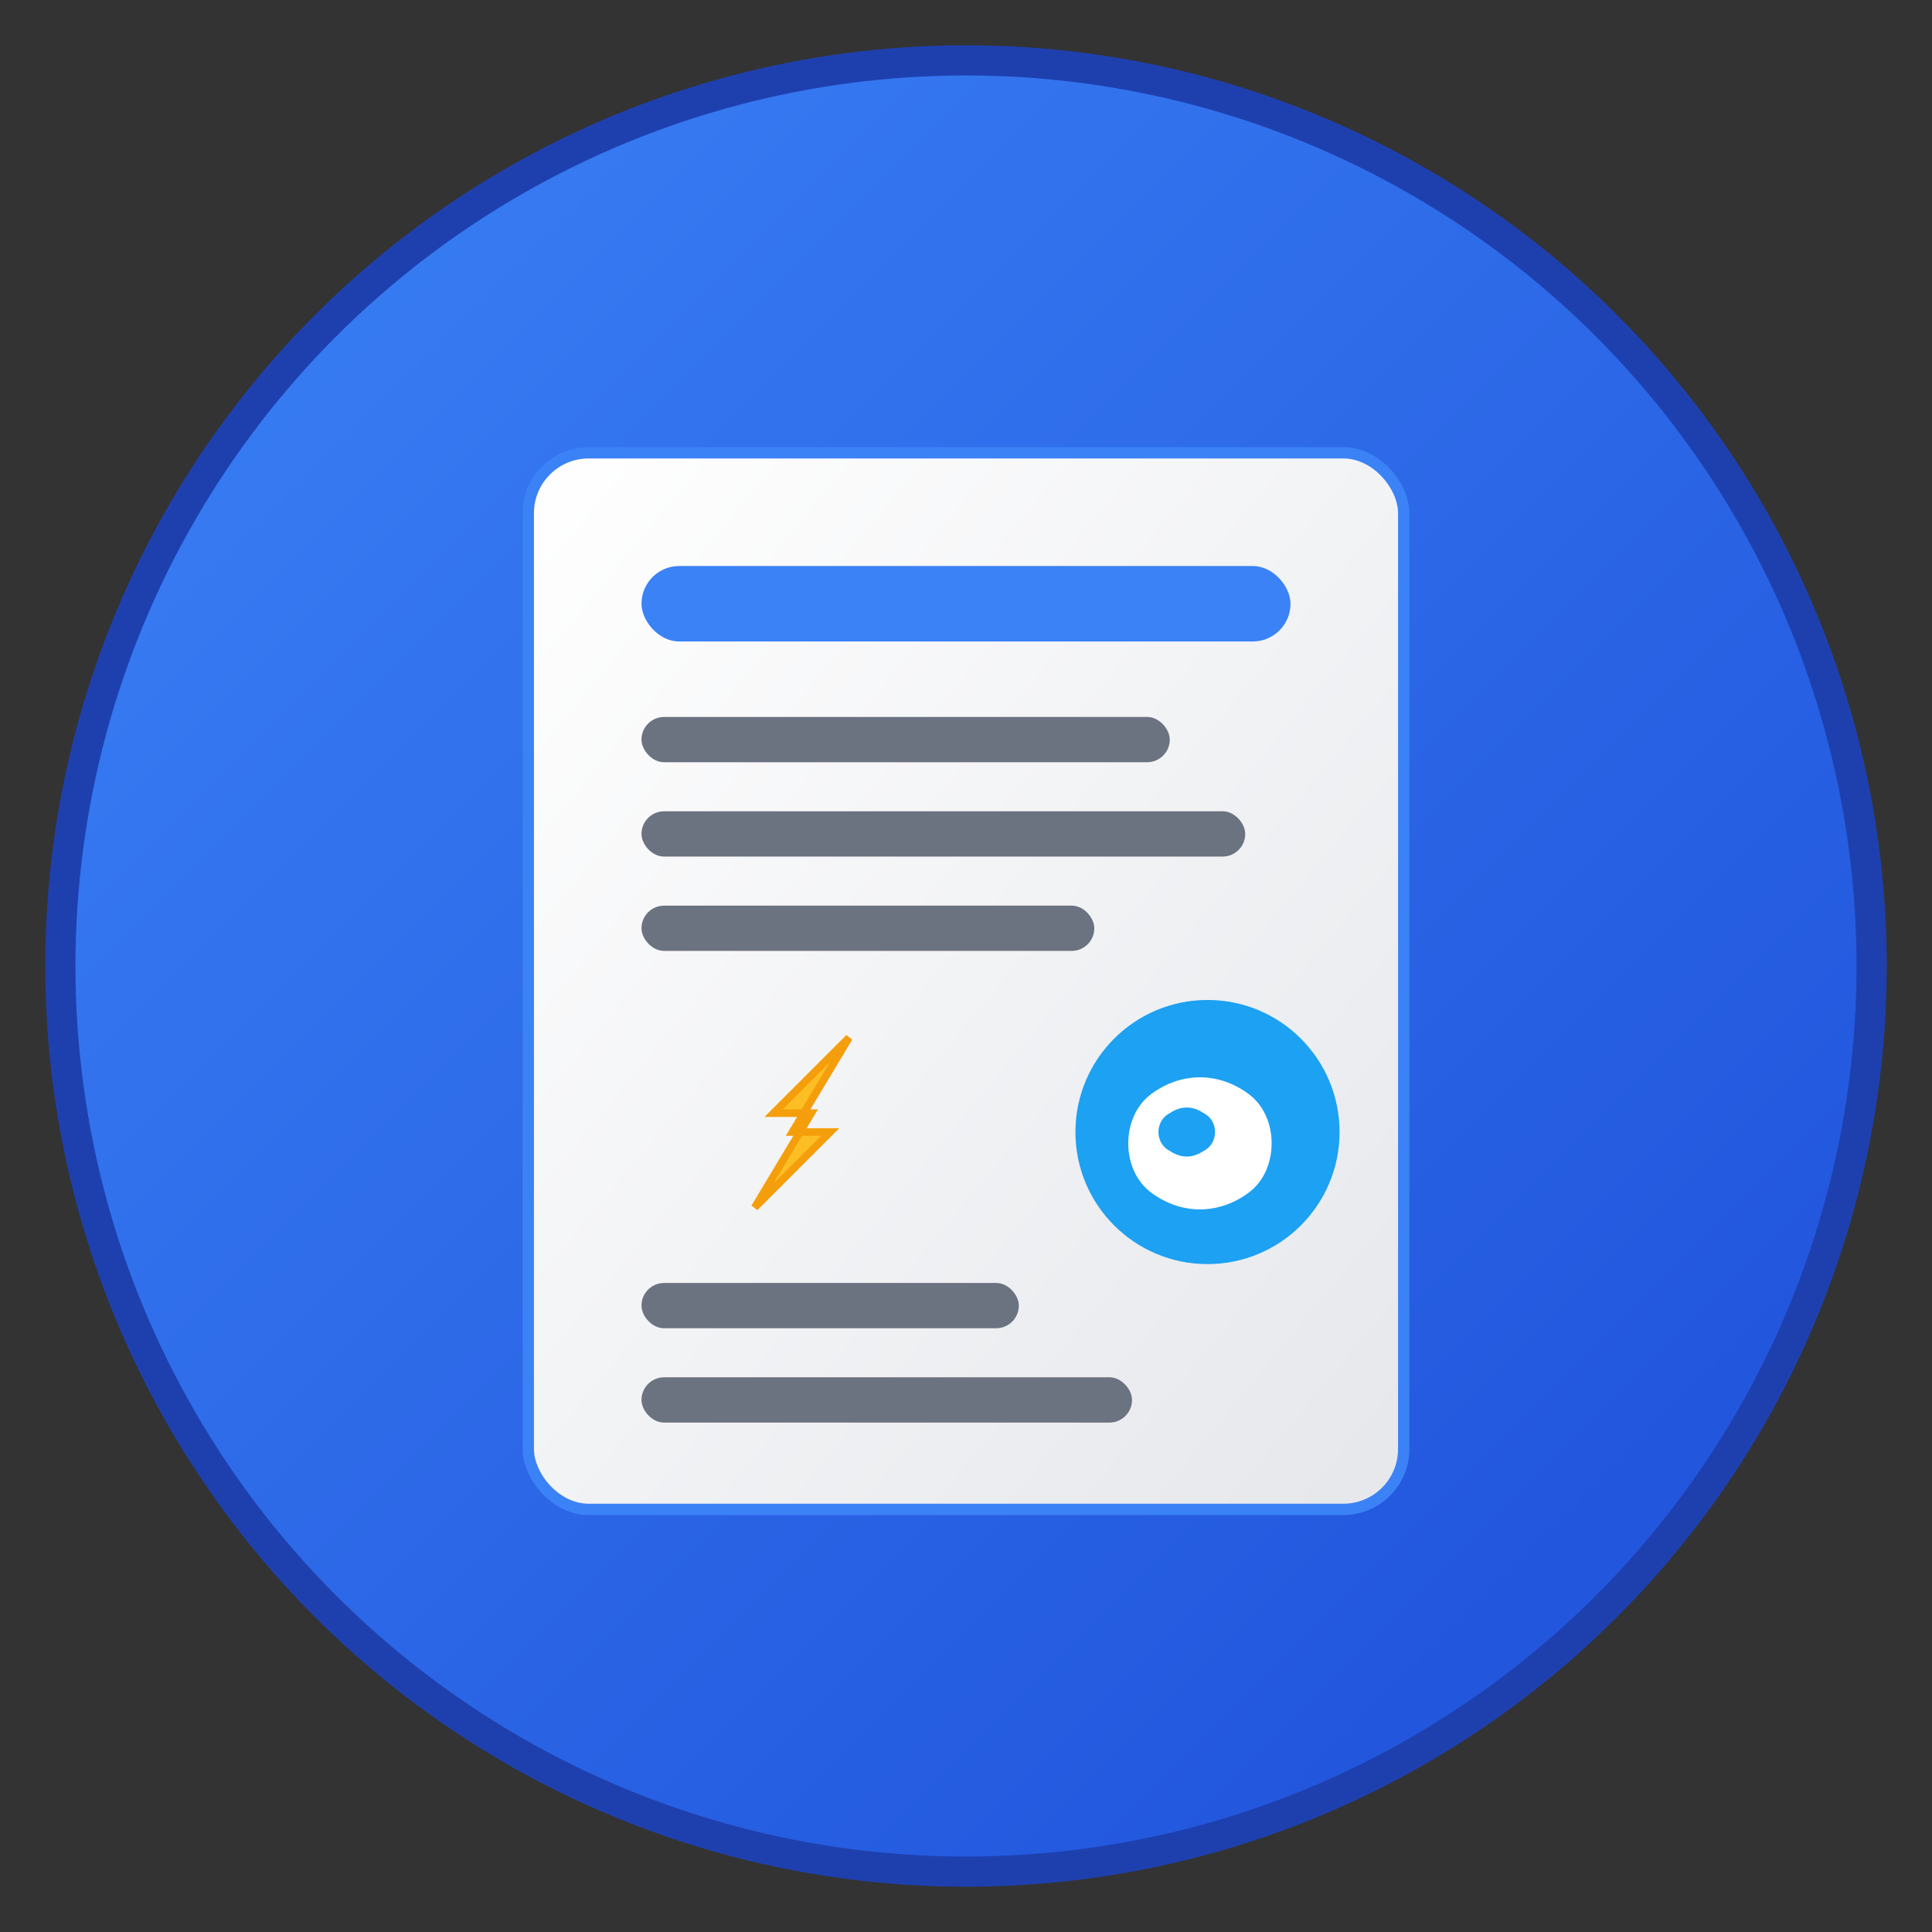 <svg xmlns="http://www.w3.org/2000/svg" viewBox="0 0 512 512" width="512" height="512">
  <rect x="0" y="0" width="512" height="512" fill="#333333" stroke="none"/>
  <defs>
    <linearGradient id="bgGradient" x1="0%" y1="0%" x2="100%" y2="100%">
      <stop offset="0%" style="stop-color:#3b82f6;stop-opacity:1" />
      <stop offset="100%" style="stop-color:#1d4ed8;stop-opacity:1" />
    </linearGradient>
    <linearGradient id="iconGradient" x1="0%" y1="0%" x2="100%" y2="100%">
      <stop offset="0%" style="stop-color:#ffffff;stop-opacity:1" />
      <stop offset="100%" style="stop-color:#e5e7eb;stop-opacity:1" />
    </linearGradient>
  </defs>
  
  <!-- Background Circle -->
  <circle cx="256" cy="256" r="240" fill="url(#bgGradient)" stroke="#1e40af" stroke-width="8"/>
  
  <!-- News/Document Icon -->
  <rect x="140" y="120" width="232" height="280" rx="16" ry="16" fill="url(#iconGradient)" stroke="#3b82f6" stroke-width="3"/>
  
  <!-- Header Line -->
  <rect x="170" y="150" width="172" height="20" rx="10" fill="#3b82f6"/>
  
  <!-- Content Lines -->
  <rect x="170" y="190" width="140" height="12" rx="6" fill="#6b7280"/>
  <rect x="170" y="215" width="160" height="12" rx="6" fill="#6b7280"/>
  <rect x="170" y="240" width="120" height="12" rx="6" fill="#6b7280"/>
  
  <!-- Twitter/Social Icon -->
  <circle cx="320" cy="300" r="35" fill="#1da1f2"/>
  <path d="M305 290 c8-6 18-6 26 0 c4 3 6 8 6 13 c0 5-2 10-6 13 c-8 6-18 6-26 0 c-4-3-6-8-6-13 c0-5 2-10 6-13 z" fill="white"/>
  <path d="M310 295 c3-2 6-2 9 0 c2 1 3 3 3 5 s-1 4-3 5 c-3 2-6 2-9 0 c-2-1-3-3-3-5 s1-4 3-5 z" fill="#1da1f2"/>
  
  <!-- Speed/Lightning Effect -->
  <path d="M200 320 L220 300 L210 300 L225 275 L205 295 L215 295 Z" fill="#fbbf24" stroke="#f59e0b" stroke-width="2"/>
  
  <!-- Bottom Content Lines -->
  <rect x="170" y="340" width="100" height="12" rx="6" fill="#6b7280"/>
  <rect x="170" y="365" width="130" height="12" rx="6" fill="#6b7280"/>
</svg>
